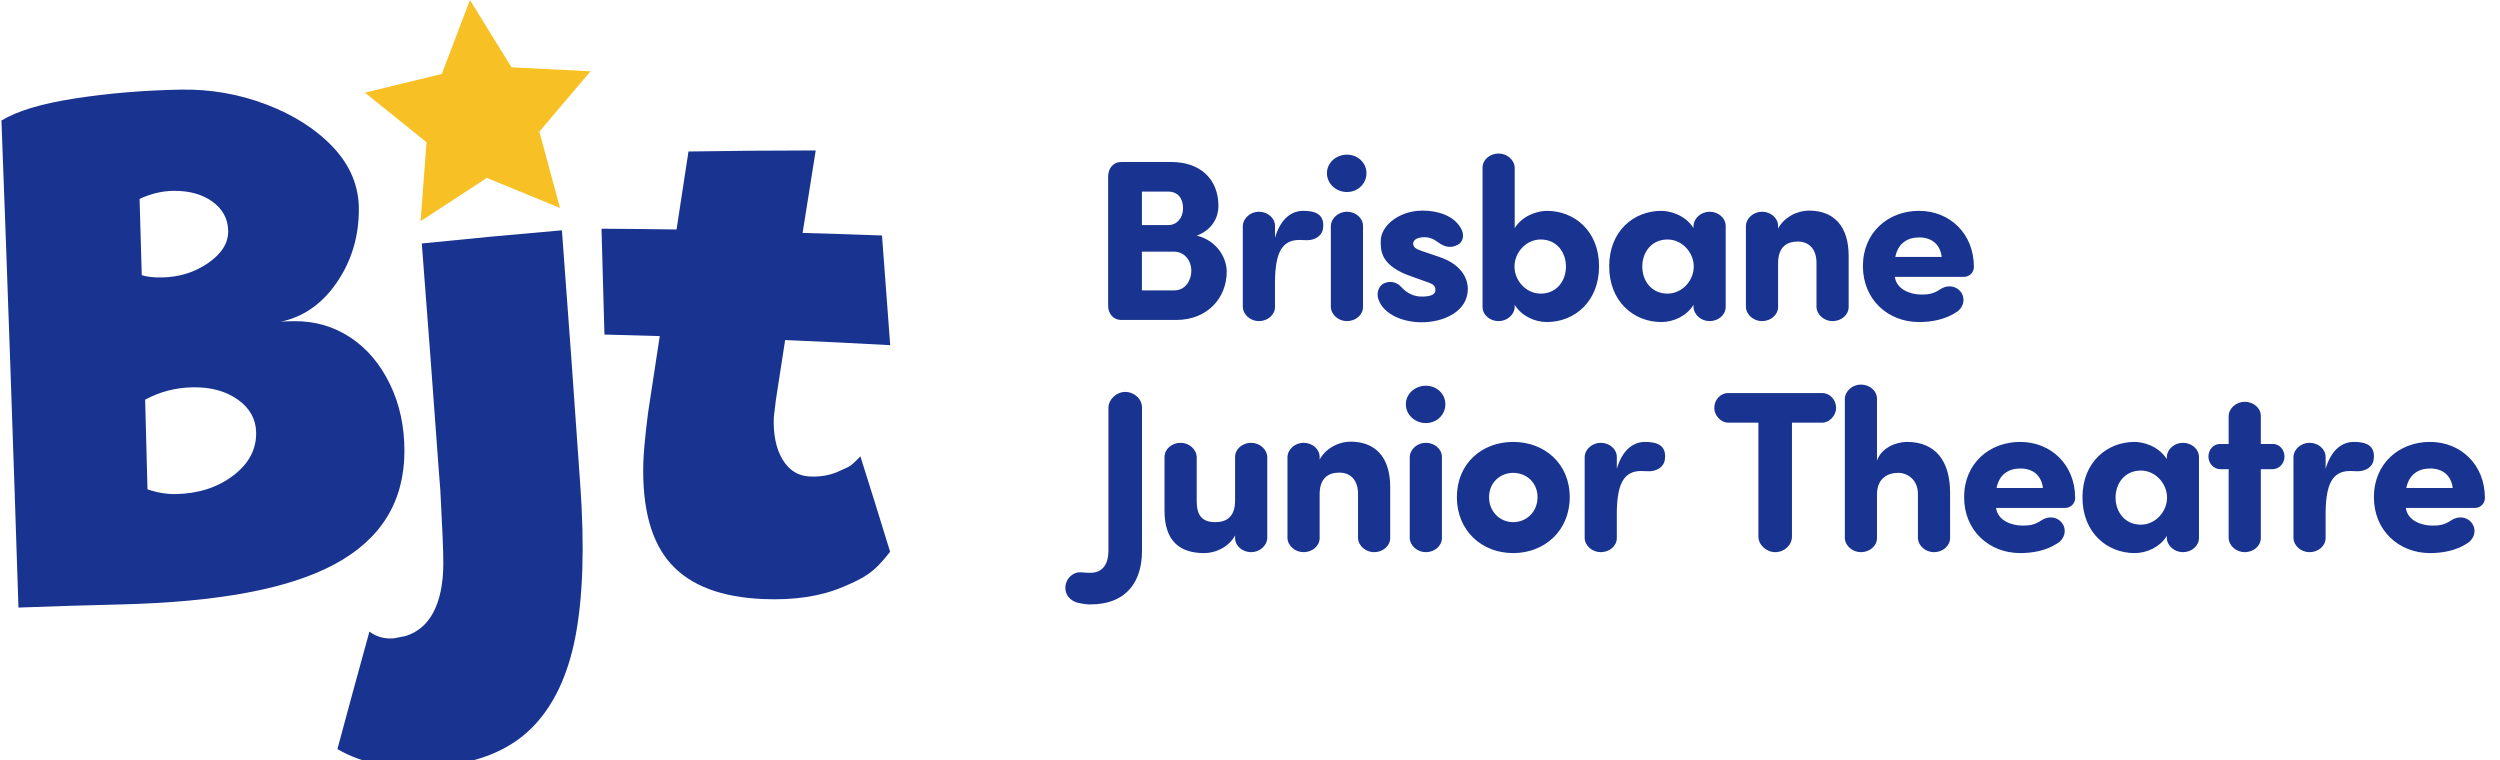 <?xml version="1.0" encoding="UTF-8"?>
<svg xmlns="http://www.w3.org/2000/svg" xmlns:xlink="http://www.w3.org/1999/xlink" width="148px" height="45px" viewBox="0 0 148 45" version="1.1">
  <title>BHT Logo Full</title>
  <g id="BHT-Logo-Full" stroke="none" stroke-width="1" fill="none" fill-rule="evenodd">
    <g id="Name" transform="translate(63.069, 9.088)" fill="#193490">
      <path d="M80.786,17.073 C82.595,17.073 84.038,18.402 84.038,20.397 C84.038,20.737 83.752,20.981 83.452,20.981 L79.357,20.981 C79.452,21.714 80.253,22.027 80.921,22.027 C81.303,22.027 81.63,21.999 82.023,21.728 C82.459,21.43 82.949,21.51 83.221,21.823 C83.574,22.231 83.439,22.813 82.976,23.086 C82.337,23.506 81.535,23.655 80.786,23.655 C78.963,23.655 77.465,22.338 77.465,20.343 C77.465,18.349 78.963,17.073 80.786,17.073 Z M76.283,17.073 C76.909,17.073 77.576,17.222 77.453,18.117 C77.385,18.592 76.936,18.81 76.512,18.81 C76.377,18.81 76.173,18.796 76.05,18.796 C74.989,18.796 74.636,19.611 74.608,21.198 L74.608,22.76 C74.608,23.234 74.172,23.6 73.656,23.6 C73.152,23.6 72.716,23.22 72.704,22.76 L72.704,17.969 C72.716,17.506 73.152,17.126 73.656,17.126 C74.172,17.126 74.608,17.494 74.608,17.969 L74.608,18.66 C74.961,17.48 75.628,17.073 76.283,17.073 Z M80.799,18.647 C80.092,18.647 79.548,18.999 79.385,19.801 L82.132,19.801 C82.037,19.027 81.507,18.647 80.799,18.647 Z M68.867,17.195 L68.867,15.539 C68.88,15.078 69.316,14.698 69.82,14.698 C70.336,14.698 70.772,15.064 70.772,15.539 L70.772,17.195 L71.493,17.195 C71.874,17.195 72.173,17.534 72.173,17.941 C72.173,18.335 71.874,18.673 71.493,18.687 L70.772,18.687 L70.772,22.76 C70.772,23.234 70.336,23.6 69.82,23.6 C69.316,23.6 68.88,23.22 68.867,22.76 L68.867,18.687 L68.35,18.687 C67.967,18.673 67.67,18.335 67.67,17.941 C67.67,17.534 67.967,17.195 68.35,17.195 L68.867,17.195 M63.669,21.972 C64.526,21.972 65.22,21.212 65.22,20.371 C65.22,19.528 64.526,18.769 63.669,18.769 C62.717,18.769 62.172,19.528 62.172,20.371 C62.172,21.212 62.717,21.972 63.669,21.972 Z M65.206,17.969 C65.22,17.506 65.655,17.126 66.158,17.126 C66.675,17.126 67.11,17.494 67.11,17.969 L67.11,22.76 C67.11,23.234 66.675,23.6 66.158,23.6 C65.655,23.6 65.22,23.22 65.206,22.76 L65.206,22.637 C64.798,23.302 64.023,23.655 63.302,23.655 C61.683,23.655 60.213,22.46 60.213,20.357 C60.213,18.253 61.683,17.073 63.302,17.073 C63.71,17.073 64.662,17.248 65.206,18.089 L65.206,17.969 L65.206,17.969 Z M57.873,19.801 C57.778,19.027 57.248,18.647 56.54,18.647 C55.831,18.647 55.287,18.999 55.126,19.801 L57.873,19.801 Z M58.716,23.086 C58.077,23.506 57.275,23.655 56.526,23.655 C54.702,23.655 53.206,22.338 53.206,20.343 C53.206,18.349 54.702,17.073 56.526,17.073 C58.336,17.073 59.779,18.402 59.779,20.397 C59.779,20.737 59.493,20.981 59.192,20.981 L55.098,20.981 C55.192,21.714 55.994,22.027 56.662,22.027 C57.044,22.027 57.371,21.999 57.764,21.728 C58.2,21.43 58.69,21.51 58.962,21.823 C59.315,22.231 59.18,22.813 58.716,23.086 L58.716,23.086 Z M50.471,20.154 C50.471,19.326 49.873,18.905 49.302,18.905 C48.703,18.905 48.049,19.217 48.049,20.181 L48.049,22.76 C48.049,23.234 47.614,23.6 47.097,23.6 C46.594,23.6 46.159,23.22 46.145,22.76 L46.145,14.52 C46.159,14.059 46.594,13.679 47.097,13.679 C47.614,13.679 48.049,14.045 48.049,14.52 L48.049,18.185 C48.308,17.398 49.219,17.073 49.818,17.073 C51.492,17.073 52.376,18.173 52.376,20.086 L52.376,22.76 C52.376,23.234 51.941,23.6 51.424,23.6 C50.92,23.6 50.485,23.22 50.471,22.76 L50.471,20.154 M43.015,15.933 L43.015,22.678 C43.015,23.181 42.566,23.6 42.022,23.6 C41.504,23.6 41.028,23.167 41.028,22.678 L41.028,15.933 L39.232,15.933 C38.811,15.933 38.416,15.512 38.416,15.064 C38.416,14.575 38.783,14.182 39.232,14.182 L44.81,14.182 C45.261,14.182 45.628,14.575 45.628,15.064 C45.628,15.512 45.232,15.933 44.81,15.933 L43.015,15.933" id="Theatre"></path>
      <path d="M35.491,18.117 C35.423,18.592 34.974,18.81 34.552,18.81 C34.416,18.81 34.212,18.796 34.089,18.796 C33.028,18.796 32.674,19.611 32.647,21.198 L32.647,22.76 C32.647,23.234 32.212,23.6 31.695,23.6 C31.192,23.6 30.755,23.22 30.743,22.76 L30.743,17.969 C30.755,17.506 31.192,17.126 31.695,17.126 C32.212,17.126 32.647,17.494 32.647,17.969 L32.647,18.66 C33.001,17.48 33.668,17.073 34.321,17.073 C34.947,17.073 35.614,17.222 35.491,18.117 M27.953,20.343 C27.953,19.488 27.3,18.905 26.511,18.905 C25.735,18.905 25.083,19.488 25.083,20.343 C25.083,21.212 25.735,21.823 26.511,21.823 C27.3,21.823 27.953,21.212 27.953,20.343 Z M23.178,20.343 C23.178,18.349 24.66,17.073 26.511,17.073 C28.361,17.073 29.859,18.349 29.859,20.343 C29.859,22.338 28.361,23.655 26.511,23.655 C24.66,23.655 23.178,22.338 23.178,20.343 L23.178,20.343 Z M22.293,22.76 C22.293,23.234 21.858,23.6 21.341,23.6 C20.837,23.6 20.402,23.22 20.387,22.76 L20.387,17.969 C20.402,17.506 20.837,17.126 21.341,17.126 C21.858,17.126 22.293,17.494 22.293,17.969 L22.293,22.76 Z M21.341,13.747 C21.981,13.747 22.497,14.222 22.497,14.846 C22.497,15.472 21.981,15.958 21.341,15.958 C20.701,15.958 20.157,15.472 20.157,14.846 C20.157,14.222 20.701,13.747 21.341,13.747 L21.341,13.747 Z M15.054,18.117 C15.394,17.48 16.143,17.059 16.891,17.059 C18.321,17.059 19.231,17.941 19.231,19.745 L19.231,22.76 C19.231,23.234 18.797,23.6 18.278,23.6 C17.775,23.6 17.34,23.22 17.326,22.76 L17.326,20.154 C17.326,19.313 16.864,18.891 16.224,18.891 C15.558,18.891 15.054,19.217 15.054,20.181 L15.054,22.76 C15.054,23.234 14.619,23.6 14.102,23.6 C13.598,23.6 13.163,23.22 13.149,22.76 L13.149,17.969 C13.163,17.506 13.598,17.126 14.102,17.126 C14.619,17.126 15.054,17.494 15.054,17.969 L15.054,18.117 M10.048,22.611 C9.708,23.248 8.958,23.655 8.21,23.655 C6.781,23.655 5.87,22.949 5.87,21.144 L5.87,17.969 C5.87,17.494 6.305,17.126 6.824,17.126 C7.326,17.126 7.761,17.506 7.776,17.969 L7.776,20.575 C7.776,21.416 8.087,21.823 8.878,21.823 C9.543,21.823 10.048,21.51 10.048,20.547 L10.048,17.969 C10.048,17.494 10.483,17.126 11,17.126 C11.503,17.126 11.939,17.506 11.953,17.969 L11.953,22.76 C11.939,23.22 11.503,23.6 11,23.6 C10.483,23.6 10.048,23.234 10.048,22.76 L10.048,22.611 M1.476,24.823 C2.251,24.823 2.55,24.239 2.55,23.533 L2.55,15.037 C2.564,14.548 3.027,14.114 3.543,14.114 C4.088,14.114 4.537,14.534 4.537,15.037 L4.537,23.533 C4.537,25.243 3.707,26.695 1.462,26.695 C1.312,26.695 1.054,26.668 0.755,26.6 C0.292,26.492 -0.048,26.112 0.006,25.623 C0.047,25.134 0.469,24.754 0.945,24.796 C1.204,24.823 1.435,24.823 1.476,24.823" id="Junior"></path>
      <path d="M51.881,6.122 C51.786,5.349 51.256,4.968 50.548,4.968 C49.841,4.968 49.297,5.32 49.133,6.122 L51.881,6.122 Z M52.725,9.407 C52.086,9.827 51.283,9.977 50.535,9.977 C48.712,9.977 47.215,8.66 47.215,6.664 C47.215,4.67 48.712,3.394 50.535,3.394 C52.344,3.394 53.786,4.723 53.786,6.718 C53.786,7.058 53.502,7.302 53.201,7.302 L49.106,7.302 C49.202,8.035 50.004,8.349 50.671,8.349 C51.052,8.349 51.378,8.32 51.773,8.049 C52.208,7.751 52.698,7.832 52.97,8.144 C53.324,8.552 53.187,9.134 52.725,9.407 L52.725,9.407 Z M42.194,4.439 C42.534,3.801 43.284,3.38 44.032,3.38 C45.461,3.38 46.372,4.262 46.372,6.067 L46.372,9.081 C46.372,9.556 45.937,9.922 45.419,9.922 C44.916,9.922 44.481,9.541 44.467,9.081 L44.467,6.475 C44.467,5.634 44.005,5.212 43.364,5.212 C42.699,5.212 42.194,5.538 42.194,6.502 L42.194,9.081 C42.194,9.556 41.759,9.922 41.242,9.922 C40.738,9.922 40.303,9.541 40.289,9.081 L40.289,4.29 C40.303,3.827 40.738,3.447 41.242,3.447 C41.759,3.447 42.194,3.815 42.194,4.29 L42.194,4.439 M35.65,8.294 C36.507,8.294 37.201,7.533 37.201,6.692 C37.201,5.849 36.507,5.09 35.65,5.09 C34.698,5.09 34.154,5.849 34.154,6.692 C34.154,7.533 34.698,8.294 35.65,8.294 Z M37.187,4.29 C37.201,3.827 37.636,3.447 38.14,3.447 C38.657,3.447 39.092,3.815 39.092,4.29 L39.092,9.081 C39.092,9.556 38.657,9.922 38.14,9.922 C37.636,9.922 37.201,9.541 37.187,9.081 L37.187,8.958 C36.779,9.623 36.004,9.977 35.283,9.977 C33.664,9.977 32.195,8.781 32.195,6.678 C32.195,4.574 33.664,3.394 35.283,3.394 C35.691,3.394 36.643,3.57 37.187,4.41 L37.187,4.29 L37.187,4.29 Z M28.139,5.09 C27.282,5.09 26.589,5.849 26.589,6.692 C26.589,7.533 27.282,8.294 28.139,8.294 C29.092,8.294 29.636,7.533 29.636,6.692 C29.636,5.849 29.092,5.09 28.139,5.09 Z M28.507,3.394 C30.126,3.394 31.595,4.574 31.595,6.678 C31.595,8.781 30.126,9.977 28.507,9.977 C27.786,9.977 27.01,9.623 26.602,8.958 L26.602,9.081 C26.589,9.541 26.153,9.922 25.65,9.922 C25.133,9.922 24.697,9.556 24.697,9.081 L24.697,0.841 C24.697,0.366 25.133,0 25.65,0 C26.153,0 26.589,0.38 26.602,0.841 L26.602,4.41 C27.146,3.57 28.099,3.394 28.507,3.394 L28.507,3.394 Z M18.873,7.682 C19.295,7.492 19.69,7.669 19.894,7.913 C20.234,8.279 20.642,8.469 21.091,8.469 C21.514,8.469 21.909,8.402 21.909,8.076 C21.909,7.805 21.745,7.71 21.283,7.56 L20.56,7.302 C18.656,6.664 18.67,5.768 18.67,5.185 C18.67,4.248 19.8,3.38 21.133,3.38 C22.045,3.38 22.983,3.664 23.418,4.425 C23.65,4.833 23.541,5.226 23.255,5.388 C22.833,5.634 22.439,5.538 22.045,5.24 C21.771,5.036 21.526,4.954 21.283,4.954 C20.873,4.954 20.589,5.09 20.589,5.335 C20.589,5.538 20.752,5.66 21.133,5.782 L22.099,6.109 C23.636,6.611 23.827,7.601 23.827,8.008 C23.827,9.352 22.412,9.991 21.079,9.991 C20.057,9.991 18.86,9.57 18.533,8.633 C18.397,8.24 18.561,7.819 18.873,7.682 M17.622,9.081 C17.622,9.556 17.186,9.922 16.67,9.922 C16.166,9.922 15.731,9.541 15.717,9.081 L15.717,4.29 C15.731,3.827 16.166,3.447 16.67,3.447 C17.186,3.447 17.622,3.815 17.622,4.29 L17.622,9.081 Z M16.67,0.068 C17.309,0.068 17.826,0.543 17.826,1.167 C17.826,1.793 17.309,2.279 16.67,2.279 C16.03,2.279 15.486,1.793 15.486,1.167 C15.486,0.543 16.03,0.068 16.67,0.068 L16.67,0.068 Z M15.254,4.439 C15.186,4.913 14.737,5.131 14.316,5.131 C14.179,5.131 13.975,5.117 13.853,5.117 C12.792,5.117 12.438,5.932 12.411,7.519 L12.411,9.081 C12.411,9.556 11.974,9.922 11.459,9.922 C10.954,9.922 10.52,9.541 10.505,9.081 L10.505,4.29 C10.52,3.827 10.954,3.447 11.459,3.447 C11.974,3.447 12.411,3.815 12.411,4.29 L12.411,4.981 C12.765,3.801 13.431,3.394 14.084,3.394 C14.71,3.394 15.377,3.543 15.254,4.439 M4.533,5.809 L4.533,8.103 L6.451,8.103 C7.118,8.103 7.458,7.492 7.458,6.936 C7.458,6.407 7.118,5.809 6.41,5.809 L4.533,5.809 Z M6.097,4.235 C6.614,4.235 6.968,3.801 6.968,3.243 C6.968,2.661 6.669,2.254 6.084,2.254 L4.533,2.254 L4.533,4.235 L6.097,4.235 Z M3.322,9.854 C2.819,9.854 2.533,9.461 2.533,9.013 L2.533,1.344 C2.546,0.883 2.819,0.503 3.322,0.503 L6.288,0.503 C7.975,0.503 9.063,1.506 9.063,3.109 C9.063,3.719 8.75,4.494 7.784,4.86 C9.024,5.172 9.553,6.23 9.553,6.991 C9.553,8.538 8.424,9.854 6.56,9.854 L3.322,9.854 L3.322,9.854 Z" id="Brisbane"></path>
    </g>
    <g id="Badge" transform="translate(0.085, 0)">
      <polyline id="Star" fill="#F7C025" points="27.737 0 30.197 3.986 34.875 4.219 31.845 7.791 33.068 12.312 28.735 10.533 24.814 13.094 25.166 8.423 21.519 5.485 26.07 4.377 27.737 0"></polyline>
      <path d="M50.849,27.012 C51.562,29.272 51.915,30.402 52.61,32.664 C51.647,33.906 51.12,34.195 49.81,34.75 C48.498,35.305 46.931,35.541 45.102,35.464 C42.624,35.359 40.81,34.677 39.647,33.397 C38.483,32.117 37.93,30.134 37.998,27.44 C38.015,26.806 38.107,25.805 38.28,24.436 C38.556,22.62 38.695,21.712 38.973,19.897 C37.663,19.857 37.008,19.839 35.698,19.806 C35.631,17.3 35.596,16.046 35.524,13.54 C37.3,13.551 38.189,13.56 39.967,13.585 C40.249,11.738 40.389,10.815 40.673,8.968 C43.684,8.924 45.191,8.912 48.206,8.906 C47.894,10.859 47.739,11.837 47.429,13.79 C49.309,13.842 50.249,13.872 52.129,13.94 C52.329,16.538 52.426,17.836 52.615,20.434 C50.127,20.299 48.883,20.239 46.395,20.131 C46.175,21.55 46.065,22.258 45.847,23.677 C45.798,24.087 45.774,24.293 45.725,24.703 C45.686,25.732 45.859,26.566 46.244,27.204 C46.63,27.843 47.162,28.176 47.844,28.208 C48.525,28.24 49.131,28.124 49.663,27.86 C50.195,27.595 50.183,27.718 50.849,27.012" id="T" fill="#193490"></path>
      <path d="M25.626,45.394 C23.281,45.57 21.374,45.225 19.89,44.344 C20.639,41.561 21.019,40.169 21.786,37.388 C22.188,37.699 22.669,37.833 23.23,37.789 C23.5,37.736 23.635,37.71 23.905,37.657 C25.348,37.228 26.142,35.77 26.16,33.396 C26.165,32.615 26.094,31.149 25.984,29.038 C25.949,28.579 25.93,28.35 25.894,27.891 C25.503,22.5 25.301,19.804 24.885,14.413 C28.198,14.078 29.857,13.922 33.18,13.633 C33.558,18.667 33.922,23.701 34.269,28.737 C34.528,32.375 34.426,35.358 33.98,37.685 C33.534,40.015 32.657,41.849 31.36,43.128 C30.008,44.461 28.076,45.211 25.626,45.394" id="J" fill="#193490"></path>
      <path d="M8.307,16.291 C8.615,16.39 9.019,16.434 9.519,16.424 C10.546,16.404 11.455,16.116 12.25,15.562 C13.045,15.009 13.437,14.376 13.423,13.663 C13.409,12.95 13.097,12.373 12.486,11.933 C11.874,11.493 11.091,11.281 10.14,11.299 C9.496,11.311 8.841,11.469 8.178,11.775 C8.23,13.582 8.256,14.484 8.307,16.291 Z M13.708,28.164 C14.635,27.465 15.094,26.615 15.079,25.611 C15.067,24.818 14.709,24.168 14.001,23.662 C13.293,23.156 12.402,22.911 11.331,22.929 C10.315,22.946 9.373,23.191 8.508,23.659 C8.564,25.782 8.592,26.844 8.646,28.967 C9.222,29.166 9.78,29.259 10.324,29.249 C11.653,29.223 12.78,28.864 13.708,28.164 Z M23.857,26.693 C23.855,29.704 22.464,31.931 19.72,33.405 C16.976,34.879 12.785,35.638 7.123,35.781 C4.676,35.842 3.453,35.88 1.008,35.968 C0.697,26.357 0.363,16.747 0,7.138 C0.907,6.577 2.357,6.136 4.354,5.828 C6.352,5.52 8.44,5.344 10.619,5.305 C12.372,5.273 14.064,5.568 15.686,6.187 C17.307,6.805 18.647,7.658 19.656,8.738 C20.652,9.804 21.15,11.021 21.159,12.341 C21.17,13.98 20.732,15.439 19.855,16.722 C18.976,18.006 17.85,18.784 16.472,19.059 C16.609,19.031 16.899,19.016 17.341,19.013 C18.558,19.005 19.662,19.324 20.646,19.97 C21.63,20.616 22.413,21.536 22.992,22.726 C23.571,23.917 23.858,25.24 23.857,26.693 L23.857,26.693 Z" id="B" fill="#193490"></path>
    </g>
  </g>
</svg>
